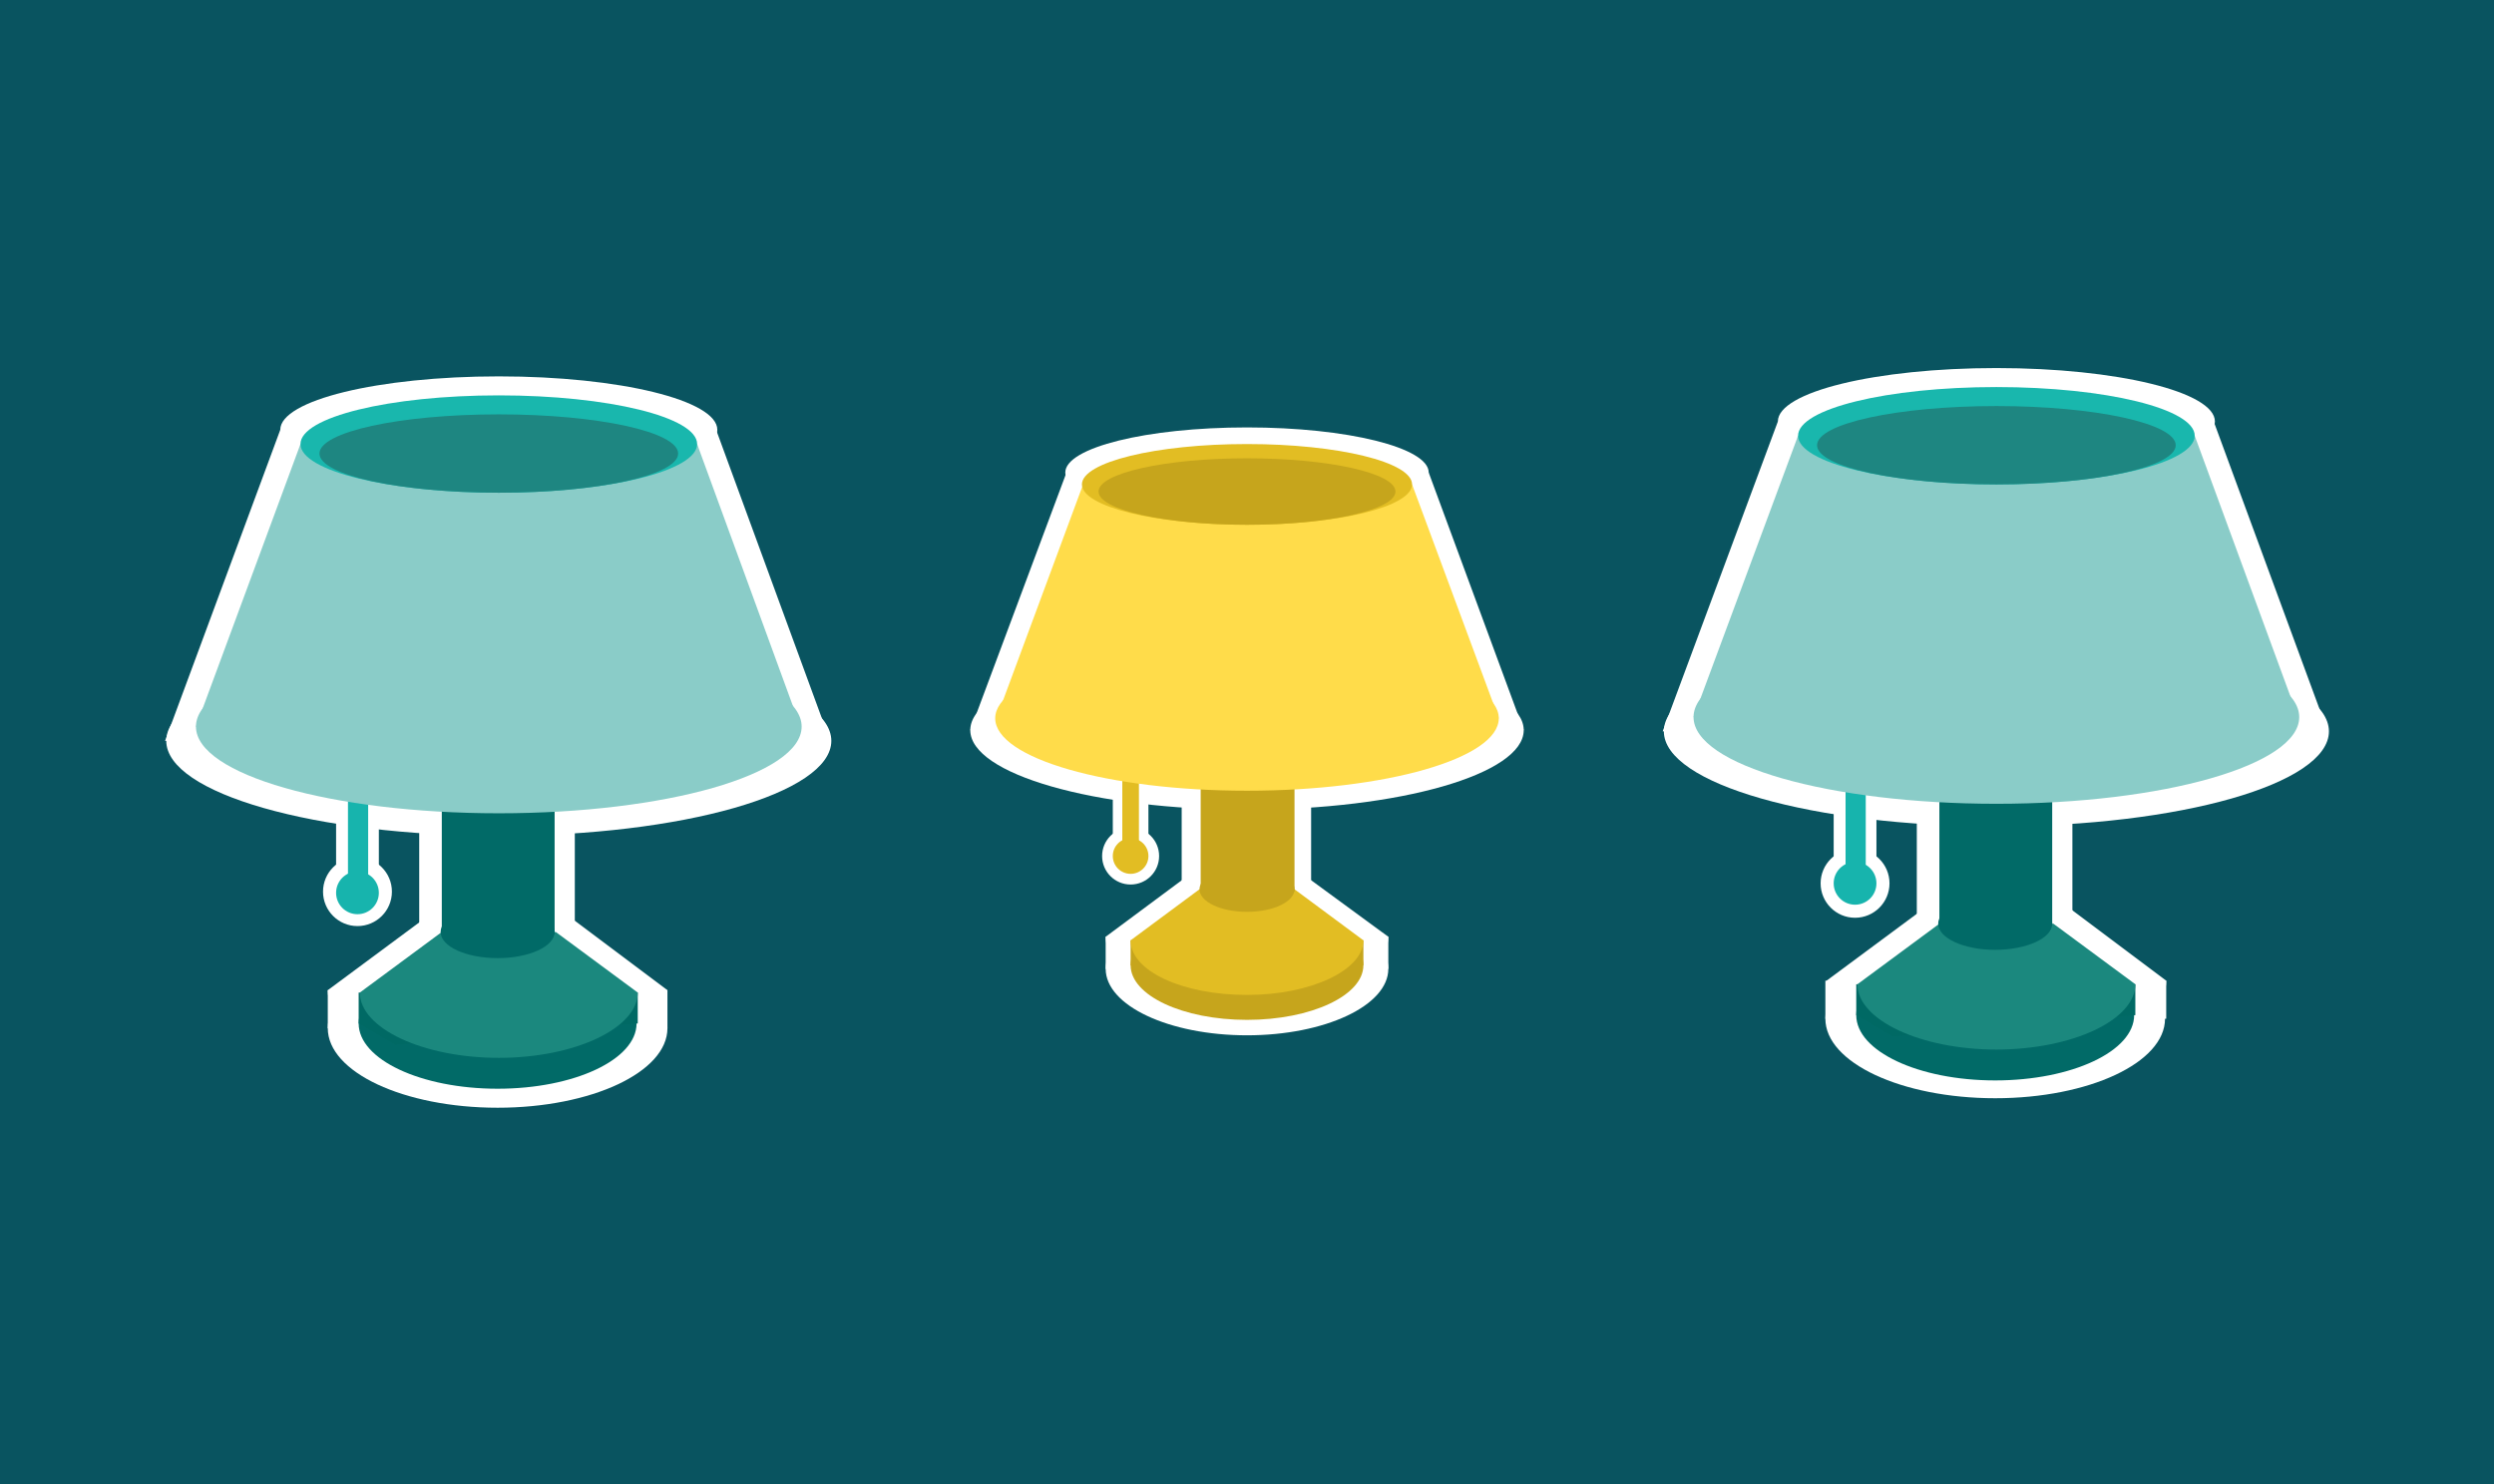 <?xml version="1.0" encoding="utf-8"?>
<!-- Generator: Adobe Illustrator 21.1.0, SVG Export Plug-In . SVG Version: 6.00 Build 0)  -->
<svg version="1.1" id="Слой_1" xmlns="http://www.w3.org/2000/svg" xmlns:xlink="http://www.w3.org/1999/xlink" x="0px" y="0px"
	 viewBox="0 0 210 125" style="enable-background:new 0 0 210 125;" xml:space="preserve">
<style type="text/css">
	.st0{fill:#095460;}
	.st1{fill:#FFFFFF;}
	.st2{fill:#E2BD23;}
	.st3{fill:#C6A51C;}
	.st4{fill:#FFDC4A;}
	.st5{fill:#17B4AD;}
	.st6{fill:#016A67;}
	.st7{fill:#006964;}
	.st8{fill:#1B887E;}
	.st9{fill:#8ACCC8;}
	.st10{fill:#19B7AD;}
	.st11{fill:#1E8681;}
</style>
<title>Artboard 54</title>
<rect class="st0" width="210" height="125"/>
<ellipse class="st1" cx="105" cy="81.6" rx="11.9" ry="5.6"/>
<polygon class="st1" points="93.1,78.9 93.1,81.6 96.3,83.4 116.9,81.6 116.9,78.9 "/>
<path class="st1" d="M116.9,78.9c0,3.1-5.3,5.6-11.9,5.6S93.1,82,93.1,78.9l7-5.2h9.7L116.9,78.9z"/>
<rect x="99.5" y="67.3" class="st1" width="10.9" height="10.7"/>
<rect x="93.7" y="61.2" class="st1" width="3" height="9.7"/>
<circle class="st1" cx="95.2" cy="72.1" r="2.4"/>
<polygon class="st1" points="89.8,39.8 81.7,61.5 128.3,61.5 120.3,39.8 "/>
<ellipse class="st1" cx="105" cy="39.8" rx="15.3" ry="3.8"/>
<ellipse class="st1" cx="105" cy="40.5" rx="13.8" ry="3"/>
<ellipse class="st1" cx="105" cy="61.5" rx="23.3" ry="6.7"/>
<rect x="94.5" y="65.3" class="st2" width="1.4" height="5.7"/>
<circle class="st2" cx="95.2" cy="72.1" r="1.5"/>
<ellipse class="st3" cx="105" cy="81.3" rx="9.8" ry="4.6"/>
<polygon class="st3" points="95.2,79.2 95.2,81.3 97.8,82.8 114.8,81.3 114.8,79.2 "/>
<path class="st2" d="M114.8,79.2c0,2.5-4.4,4.6-9.8,4.6s-9.8-2-9.8-4.6l5.8-4.3h8L114.8,79.2z"/>
<ellipse class="st3" cx="105" cy="74.9" rx="4" ry="1.9"/>
<rect x="101.1" y="65.6" class="st3" width="7.9" height="9.5"/>
<polygon class="st4" points="91.2,40.8 83.9,60.5 126.2,60.5 118.9,40.8 "/>
<ellipse class="st2" cx="105" cy="40.8" rx="13.9" ry="3.4"/>
<ellipse class="st3" cx="105" cy="41.4" rx="12.5" ry="2.8"/>
<ellipse class="st4" cx="105" cy="60.5" rx="21.2" ry="6.1"/>
<g>
	<ellipse class="st1" cx="168" cy="85.8" rx="14.3" ry="6.7"/>
	<polygon class="st1" points="153.7,82.6 153.7,85.8 157.5,88 182.4,85.8 182.4,82.6 	"/>
	<path class="st1" d="M182.4,82.6c0,3.7-6.4,6.7-14.3,6.7s-14.3-3-14.3-6.7l8.5-6.3h11.7L182.4,82.6z"/>
	<rect x="161.4" y="68.6" class="st1" width="13.1" height="12.8"/>
	<rect x="154.4" y="61.3" class="st1" width="3.6" height="11.7"/>
	<circle class="st1" cx="156.2" cy="74.4" r="2.9"/>
	<polygon class="st1" points="149.7,35.5 140,61.6 196,61.6 186.4,35.5 	"/>
	<ellipse class="st1" cx="168.1" cy="35.5" rx="18.4" ry="4.5"/>
	<ellipse class="st1" cx="168.1" cy="36.4" rx="16.6" ry="3.6"/>
	<ellipse class="st1" cx="168.1" cy="61.6" rx="28" ry="8"/>
	<rect x="155.4" y="66.2" class="st5" width="1.7" height="6.8"/>
	<circle class="st5" cx="156.2" cy="74.4" r="1.8"/>
	<ellipse class="st6" cx="168" cy="85.5" rx="11.7" ry="5.5"/>
	<polygon class="st7" points="156.3,82.9 156.3,85.5 159.4,87.3 179.8,85.5 179.8,82.9 	"/>
	<path class="st8" d="M179.8,82.9c0,3-5.3,5.5-11.7,5.5s-11.7-2.5-11.7-5.5l6.9-5.1h9.6L179.8,82.9z"/>
	<ellipse class="st6" cx="168" cy="77.8" rx="4.8" ry="2.2"/>
	<rect x="163.3" y="66.5" class="st6" width="9.5" height="11.4"/>
	<polygon class="st9" points="151.4,36.7 142.6,60.4 193.5,60.4 184.8,36.7 	"/>
	<ellipse class="st10" cx="168.1" cy="36.7" rx="16.7" ry="4.1"/>
	<ellipse class="st11" cx="168.1" cy="37.5" rx="15.1" ry="3.3"/>
	<ellipse class="st9" cx="168.1" cy="60.4" rx="25.5" ry="7.3"/>
</g>
<g>
	<ellipse class="st1" cx="41.9" cy="86.6" rx="14.3" ry="6.7"/>
	<polygon class="st1" points="27.6,83.4 27.6,86.6 31.4,88.7 56.2,86.6 56.2,83.4 	"/>
	<path class="st1" d="M56.2,83.4c0,3.7-6.4,6.7-14.3,6.7s-14.3-3-14.3-6.7l8.5-6.3h11.7L56.2,83.4z"/>
	<rect x="35.3" y="69.3" class="st1" width="13.1" height="12.8"/>
	<rect x="28.3" y="62.1" class="st1" width="3.6" height="11.7"/>
	<circle class="st1" cx="30.1" cy="75.1" r="2.9"/>
	<polygon class="st1" points="23.6,36.2 13.9,62.4 69.9,62.4 60.3,36.2 	"/>
	<ellipse class="st1" cx="42" cy="36.2" rx="18.4" ry="4.5"/>
	<ellipse class="st1" cx="42" cy="37.1" rx="16.6" ry="3.6"/>
	<ellipse class="st1" cx="42" cy="62.4" rx="28" ry="8"/>
	<rect x="29.3" y="67" class="st5" width="1.7" height="6.8"/>
	<circle class="st5" cx="30.1" cy="75.2" r="1.8"/>
	<ellipse class="st6" cx="41.9" cy="86.2" rx="11.7" ry="5.5"/>
	<polygon class="st7" points="30.2,83.6 30.2,86.2 33.3,88 53.7,86.2 53.7,83.6 	"/>
	<path class="st8" d="M53.7,83.6c0,3-5.3,5.5-11.7,5.5s-11.7-2.5-11.7-5.5l6.9-5.1h9.6L53.7,83.6z"/>
	<ellipse class="st6" cx="41.9" cy="78.5" rx="4.8" ry="2.2"/>
	<rect x="37.2" y="67.3" class="st6" width="9.5" height="11.4"/>
	<polygon class="st9" points="25.3,37.4 16.5,61.2 67.4,61.2 58.7,37.4 	"/>
	<ellipse class="st10" cx="42" cy="37.4" rx="16.7" ry="4.1"/>
	<ellipse class="st11" cx="42" cy="38.2" rx="15.1" ry="3.3"/>
	<ellipse class="st9" cx="42" cy="61.2" rx="25.5" ry="7.3"/>
</g>
</svg>
